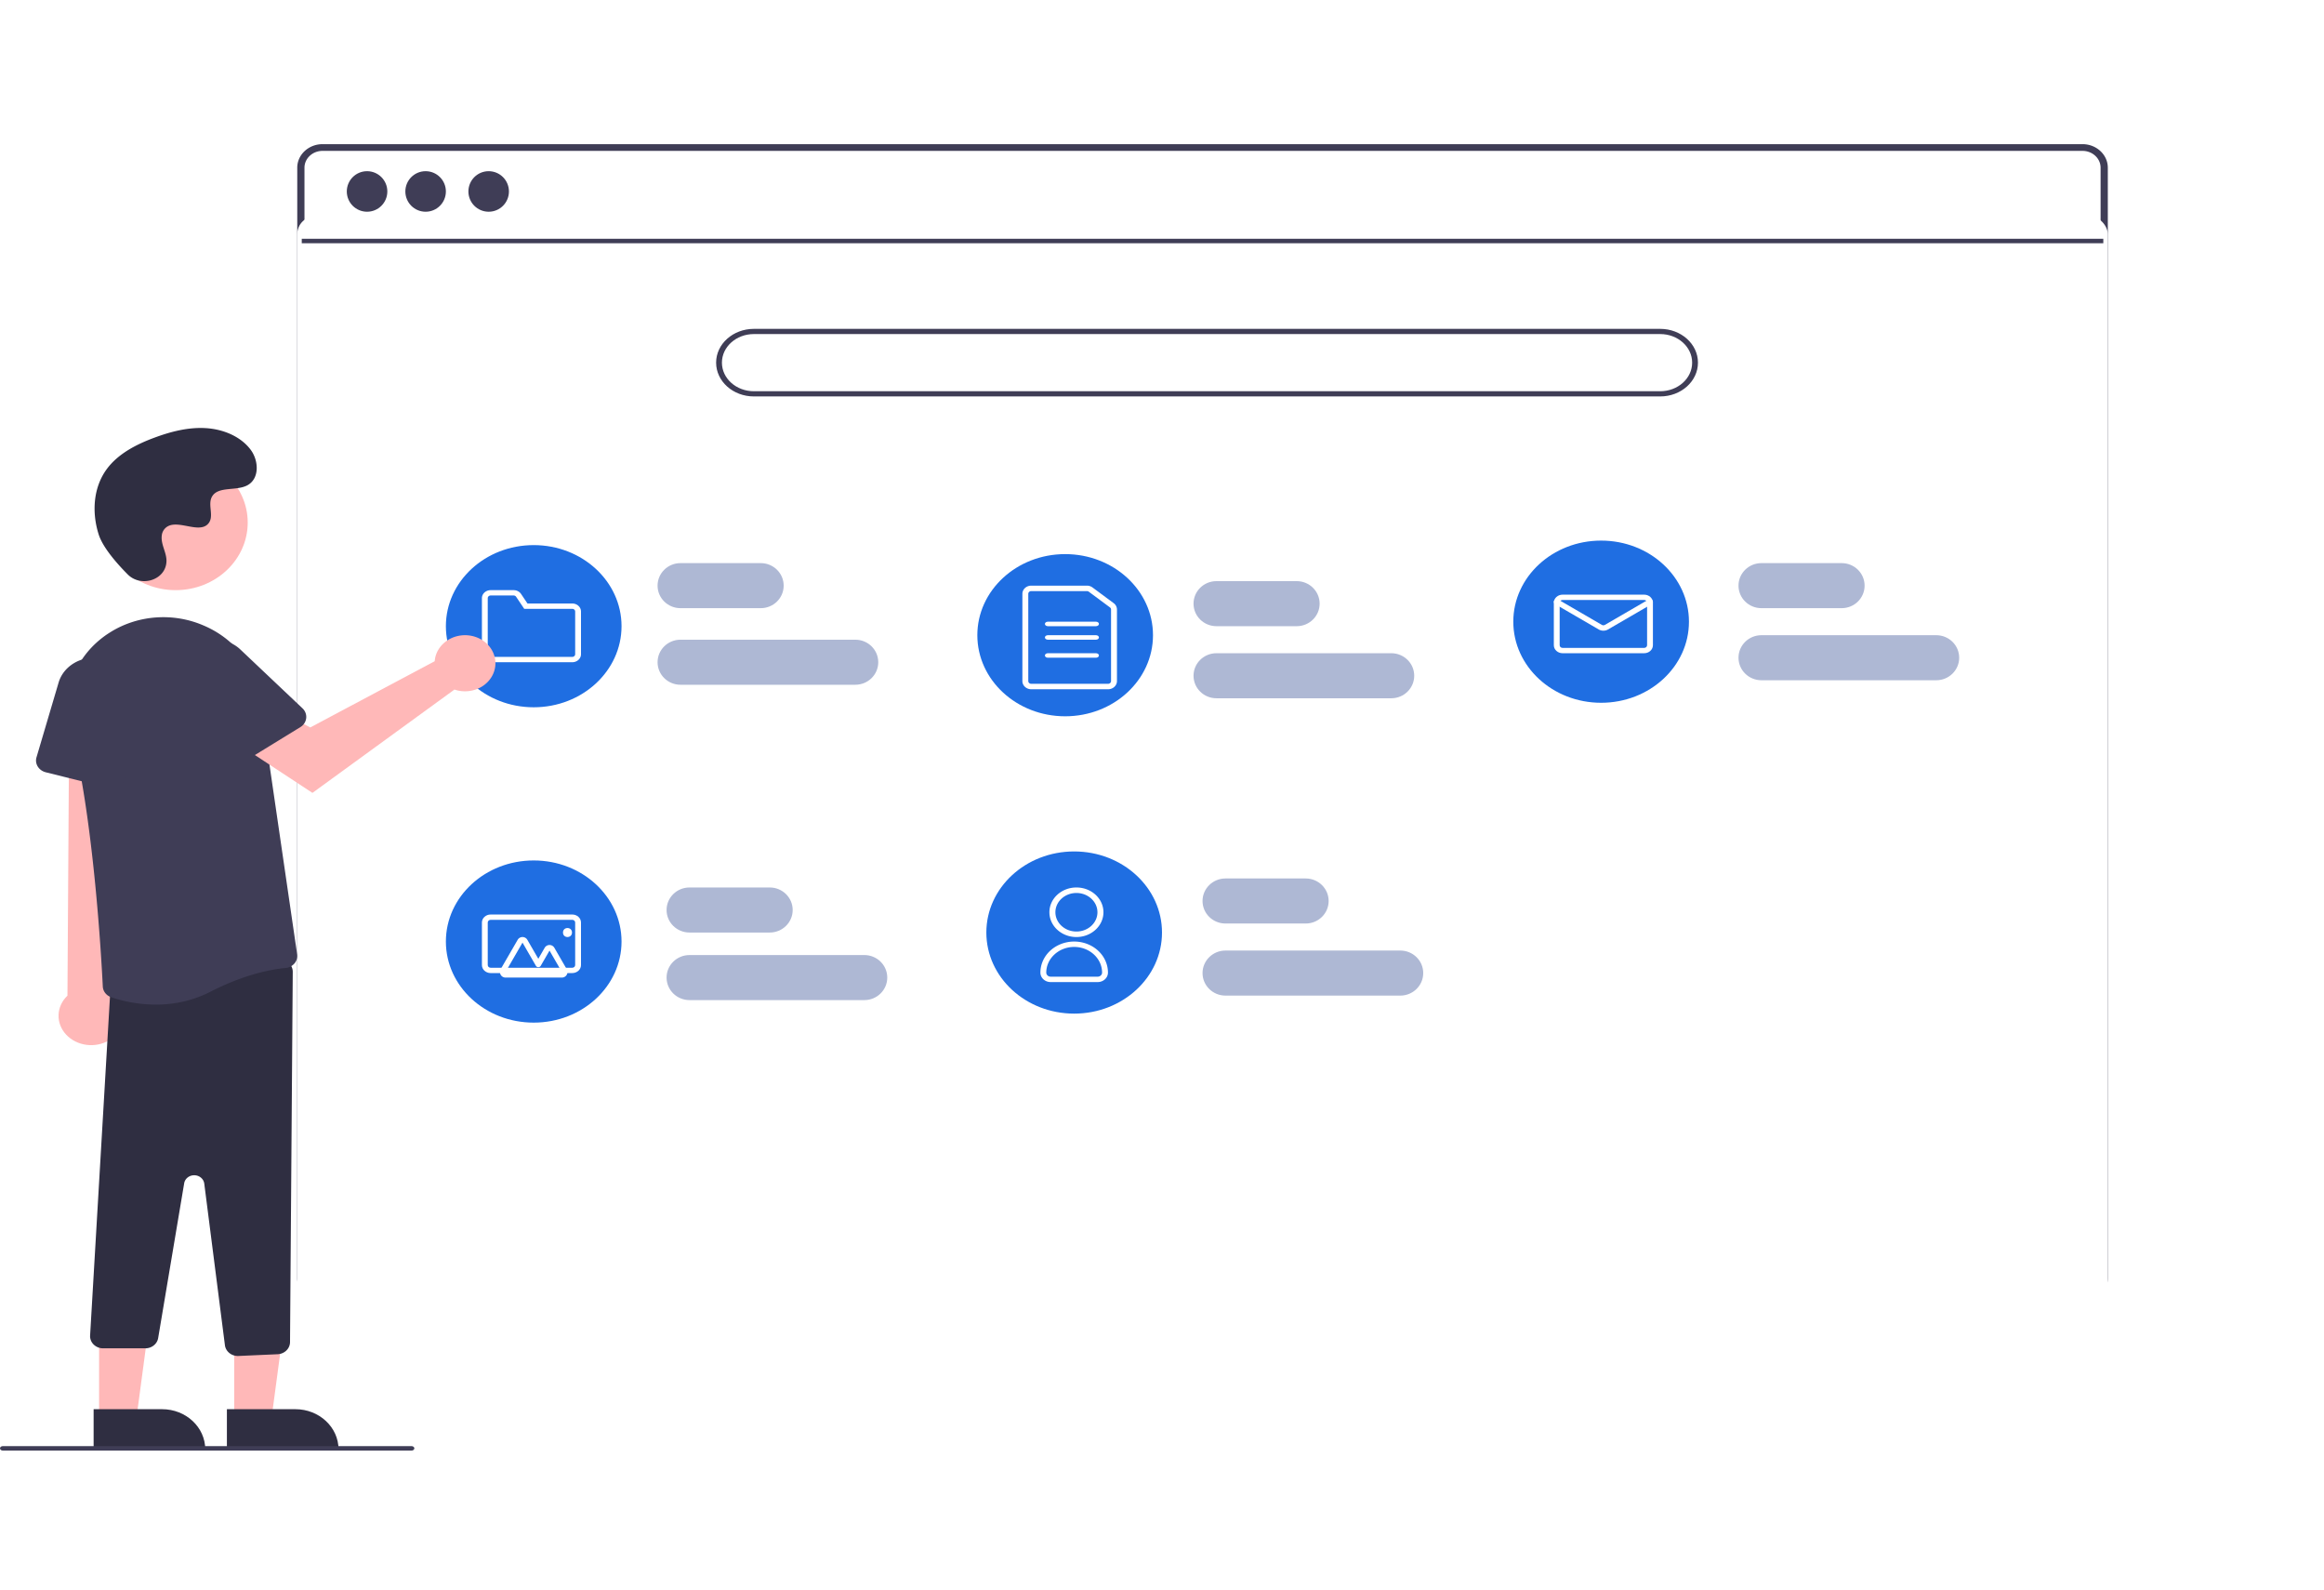 <svg width="516" height="353" viewBox="0 0 516 353" fill="none" xmlns="http://www.w3.org/2000/svg"><path fill-rule="evenodd" clip-rule="evenodd" d="M71.614 32H462.38c3.101 0 5.617 2.34 5.62 5.227v246.546a4.79 4.79 0 0 1-.425 1.984 4.818 4.818 0 0 1-.804 1.265 1.2 1.2 0 0 1-.123.144c-1.065 1.164-2.625 1.834-4.268 1.834H71.613c-3.099-.003-5.61-2.341-5.613-5.227V37.227c.003-2.886 2.514-5.224 5.614-5.227zm394.12 253.823a3.52 3.52 0 0 0 .663-2.05V37.227c-.003-2.064-1.801-3.735-4.017-3.734H71.613c-2.213.002-4.007 1.672-4.01 3.734v246.546c.003 2.062 1.797 3.732 4.01 3.734H462.38a4.207 4.207 0 0 0 1.835-.413 4.064 4.064 0 0 0 1.519-1.271z" fill="#3F3D56"/><rect x="66" y="32" width="402" height="257" rx="4" fill="#fff" filter="url(#a)"/><path fill="#3F3D56" d="M67 53h400v1H67z"/><circle cx="81.5" cy="42.5" r="4.5" fill="#3F3D56"/><circle cx="94.5" cy="42.5" r="4.5" fill="#3F3D56"/><circle cx="108.5" cy="42.5" r="4.5" fill="#3F3D56"/><path fill-rule="evenodd" clip-rule="evenodd" d="M167.385 88h201.23c4.631 0 8.385-3.358 8.385-7.5 0-4.142-3.754-7.5-8.385-7.5h-201.23c-4.631 0-8.385 3.358-8.385 7.5 0 4.142 3.754 7.5 8.385 7.5zm-7.095-7.5c0-3.505 3.176-6.346 7.095-6.346h201.23c3.919 0 7.095 2.841 7.095 6.346s-3.176 6.346-7.095 6.346h-201.23c-3.919 0-7.095-2.841-7.095-6.346z" fill="#3F3D56"/><path d="M168.909 135h-17.818c-2.812 0-5.091-2.239-5.091-5s2.279-5 5.091-5h17.818c2.812 0 5.091 2.239 5.091 5s-2.279 5-5.091 5zM189.909 152h-38.818c-2.812 0-5.091-2.239-5.091-5s2.279-5 5.091-5h38.818c2.812 0 5.091 2.239 5.091 5s-2.279 5-5.091 5zM170.909 207h-17.818c-2.812 0-5.091-2.239-5.091-5s2.279-5 5.091-5h17.818c2.812 0 5.091 2.239 5.091 5s-2.279 5-5.091 5zM191.909 222h-38.818c-2.812 0-5.091-2.239-5.091-5s2.279-5 5.091-5h38.818c2.812 0 5.091 2.239 5.091 5s-2.279 5-5.091 5zM289.909 205h-17.818c-2.812 0-5.091-2.239-5.091-5s2.279-5 5.091-5h17.818c2.812 0 5.091 2.239 5.091 5s-2.279 5-5.091 5zM310.909 221h-38.818c-2.812 0-5.091-2.239-5.091-5s2.279-5 5.091-5h38.818c2.812 0 5.091 2.239 5.091 5s-2.279 5-5.091 5zM287.909 139h-17.818c-2.812 0-5.091-2.239-5.091-5s2.279-5 5.091-5h17.818c2.812 0 5.091 2.239 5.091 5s-2.279 5-5.091 5zM308.909 155h-38.818c-2.812 0-5.091-2.239-5.091-5s2.279-5 5.091-5h38.818c2.812 0 5.091 2.239 5.091 5s-2.279 5-5.091 5zM408.909 135h-17.818c-2.812 0-5.091-2.239-5.091-5s2.279-5 5.091-5h17.818c2.812 0 5.091 2.239 5.091 5s-2.279 5-5.091 5zM429.909 151h-38.818c-2.812 0-5.091-2.239-5.091-5s2.279-5 5.091-5h38.818c2.812 0 5.091 2.239 5.091 5s-2.279 5-5.091 5z" fill="#AEB8D4"/><ellipse cx="118.5" cy="139" rx="19.5" ry="18" fill="#1F6EE2"/><path fill-rule="evenodd" clip-rule="evenodd" d="M108.941 147h18.118c1.071-.001 1.94-.796 1.941-1.778v-9.481c-.001-.982-.87-1.777-1.941-1.778h-9.942l-1.422-2.117c-.352-.528-.979-.848-1.653-.846h-5.101c-1.071.001-1.94.796-1.941 1.778v12.444c.001.982.87 1.777 1.941 1.778zm-.647-14.222c.001-.327.29-.592.647-.593h5.101a.658.658 0 0 1 .551.282l1.801 2.681h10.665c.357.001.646.266.647.593v9.481c-.001.327-.29.592-.647.593h-18.118c-.357-.001-.646-.266-.647-.593v-12.444z" fill="#fff"/><ellipse cx="236.5" cy="141" rx="19.5" ry="18" fill="#1F6EE2"/><path fill-rule="evenodd" clip-rule="evenodd" d="M228.969 153h17.062c1.087-.001 1.968-.813 1.969-1.816v-15.886a1.757 1.757 0 0 0-.736-1.415l-4.699-3.483a2.079 2.079 0 0 0-1.233-.4h-12.363c-1.087.001-1.968.813-1.969 1.816v19.368c.001 1.003.882 1.815 1.969 1.816zm-.657-21.184c.001-.334.295-.605.657-.605h12.363c.149 0 .294.047.411.133l4.699 3.483a.581.581 0 0 1 .245.471v15.886c0 .334-.294.605-.656.605h-17.062c-.362 0-.656-.271-.657-.605v-19.368z" fill="#fff"/><path d="M243.333 139h-10.666c-.369 0-.667-.224-.667-.5s.298-.5.667-.5h10.666c.369 0 .667.224.667.5s-.298.5-.667.5zM243.333 142h-10.666c-.369 0-.667-.224-.667-.5s.298-.5.667-.5h10.666c.369 0 .667.224.667.5s-.298.5-.667.5zM243.333 146h-10.666c-.369 0-.667-.224-.667-.5s.298-.5.667-.5h10.666c.369 0 .667.224.667.5s-.298.5-.667.5z" fill="#fff"/><ellipse cx="355.5" cy="138" rx="19.5" ry="18" fill="#1F6EE2"/><path fill-rule="evenodd" clip-rule="evenodd" d="M346.941 145h18.118c1.071-.001 1.94-.794 1.941-1.773v-9.454c-.001-.979-.87-1.772-1.941-1.773h-18.118c-1.071.001-1.94.794-1.941 1.773v9.454c.001.979.87 1.772 1.941 1.773zm-.647-11.227c0-.326.29-.591.647-.591h18.118c.357 0 .647.265.647.591v9.454c0 .326-.29.591-.647.591h-18.118c-.357 0-.647-.265-.647-.591v-9.454z" fill="#fff"/><path d="M356 140c-.364 0-.72-.094-1.029-.272l-9.668-5.617a.576.576 0 0 1-.204-.828.675.675 0 0 1 .89-.192l9.668 5.616a.694.694 0 0 0 .686 0l9.668-5.616a.675.675 0 0 1 .89.192.576.576 0 0 1-.204.828l-9.668 5.617A2.053 2.053 0 0 1 356 140z" fill="#fff"/><ellipse cx="118.5" cy="209" rx="19.5" ry="18" fill="#1F6EE2"/><path fill-rule="evenodd" clip-rule="evenodd" d="M108.941 216h18.118c1.071-.001 1.94-.794 1.941-1.773v-9.454c-.001-.979-.87-1.772-1.941-1.773h-18.118c-1.071.001-1.94.794-1.941 1.773v9.454c.001.979.87 1.772 1.941 1.773zm-.647-11.227c0-.326.29-.591.647-.591h18.118c.357 0 .647.265.647.591v9.454c0 .326-.29.591-.647.591h-18.118c-.357 0-.647-.265-.647-.591v-9.454z" fill="#fff"/><path fill-rule="evenodd" clip-rule="evenodd" d="M112.244 217h12.512a1.241 1.241 0 0 0 1.077-1.862l-2.745-4.747a1.244 1.244 0 0 0-2.154 0l-1.41 2.439-2.434-4.209a1.245 1.245 0 0 0-2.154 0l-3.769 6.517a1.241 1.241 0 0 0 1.077 1.862zm9.767-5.988l2.745 4.747h-12.512l3.769-6.518 2.972 5.14a.623.623 0 0 0 1.078 0l1.948-3.369z" fill="#fff"/><circle cx="126" cy="207" r="1" fill="#fff"/><ellipse cx="238.5" cy="207" rx="19.5" ry="18" fill="#1F6EE2"/><path fill-rule="evenodd" clip-rule="evenodd" d="M233 202.5c0 3.038 2.686 5.5 6 5.5 3.312-.003 5.996-2.464 6-5.5 0-3.038-2.686-5.5-6-5.5s-6 2.462-6 5.5zm1.333 0c0-2.363 2.09-4.278 4.667-4.278 2.576.003 4.664 1.917 4.667 4.278 0 2.363-2.09 4.278-4.667 4.278s-4.667-1.915-4.667-4.278zM231 215.9c.002 1.159 1.023 2.099 2.283 2.1h10.434c1.26-.001 2.281-.941 2.283-2.1 0-2.465-1.429-4.743-3.75-5.976a8.072 8.072 0 0 0-7.5 0c-2.321 1.233-3.75 3.511-3.75 5.976zm1.304 0c.004-3.147 2.776-5.696 6.196-5.7 3.42.004 6.192 2.553 6.196 5.7-.001.497-.439.899-.979.9h-10.434c-.54-.001-.978-.403-.979-.9z" fill="#fff"/><path d="M52.001 316h8.131L64 287l-12 .001.001 28.999z" fill="#FFB8B8"/><path d="M75.167 321.748l-24.788.001v-8.938l15.21-.001c5.29 0 9.578 4.002 9.578 8.938z" fill="#2F2E41"/><path d="M22.001 316h8.131L34 287l-12 .001.001 28.999z" fill="#FFB8B8"/><path d="M45.574 321.748l-24.788.001v-8.938l15.21-.001c5.29 0 9.578 4.002 9.578 8.938z" fill="#2F2E41"/><path d="M24.203 230.941c1.793-1.037 2.983-2.735 3.25-4.637.267-1.902-.417-3.813-1.867-5.219L31 152l-15.596 1.36-.428 67.655c-2.52 2.401-2.644 6.116-.29 8.648 2.354 2.533 6.442 3.082 9.517 1.278z" fill="#FFB8B8"/><path d="M52.815 301c-1.465-.004-2.697-1.027-2.875-2.387l-4.586-35.876c-.133-1.044-1.07-1.837-2.194-1.856-1.124-.019-2.092.74-2.266 1.779l-5.776 34.35c-.217 1.32-1.433 2.293-2.86 2.288h-9.363a3.001 3.001 0 0 1-2.055-.801 2.621 2.621 0 0 1-.84-1.928l4.468-76.163c.004-1.34 1.06-2.474 2.48-2.66l34.74-4.718a3.035 3.035 0 0 1 2.319.639c.636.519.999 1.271.993 2.061l-.606 82.195c-.01 1.438-1.222 2.618-2.758 2.686l-8.684.387a2.109 2.109 0 0 1-.137.004z" fill="#2F2E41"/><path d="M34.593 223a31.446 31.446 0 0 1-9.877-1.624c-1.098-.373-1.845-1.319-1.893-2.398-.302-6.191-2.07-38.054-7.217-57.49-2.046-7.797 1.188-15.964 8.198-20.705.277-.184.559-.364.846-.541 6.053-3.719 13.761-4.277 20.368-1.474 6.825 2.819 11.579 8.703 12.562 15.545l8.393 57.521a2.535 2.535 0 0 1-.605 2.037 2.94 2.94 0 0 1-1.98 1.002c-2.909.268-8.94 1.308-16.66 5.267-3.712 1.899-7.891 2.883-12.135 2.86z" fill="#3F3D56"/><path d="M24.149 174.906l-13.97-3.473c-1.572-.392-2.5-1.878-2.076-3.321l4.91-16.605c1.09-3.683 5.037-6.019 9.147-5.411 4.11.608 7.057 3.962 6.828 7.773l-1.118 18.573c-.05.816-.498 1.567-1.22 2.046a3.176 3.176 0 0 1-2.501.418z" fill="#3F3D56"/><ellipse cx="39" cy="116" rx="16" ry="15" fill="#FFB8B8"/><path d="M96.672 145.804a5.79 5.79 0 0 0-.153.973l-27.64 14.7-6.717-3.565L55 166.556 69.372 176l31.531-22.935c2.634.899 5.595.201 7.438-1.751 1.843-1.953 2.184-4.754.855-7.034-1.329-2.28-4.049-3.565-6.833-3.226-2.783.338-5.049 2.23-5.69 4.75z" fill="#FFB8B8"/><path d="M66.705 161.393l-11.683 7.175c-1.316.806-3.074.452-3.93-.792l-9.83-14.335c-2.18-3.18-1.473-7.406 1.641-9.791 3.114-2.385 7.629-2.161 10.461.52l13.804 13.066c.606.574.906 1.376.816 2.183a2.674 2.674 0 0 1-1.279 1.974z" fill="#3F3D56"/><path d="M28.358 127.509c2.873 2.892 8.21 1.339 8.584-2.612a4.51 4.51 0 0 0-.006-.922c-.193-1.75-1.263-3.339-1.007-5.187.058-.46.24-.898.527-1.273 2.29-2.897 7.665 1.296 9.826-1.327 1.325-1.608-.233-4.14.784-5.938 1.342-2.372 5.318-1.202 7.81-2.501 2.774-1.445 2.608-5.466.782-7.912-2.226-2.983-6.13-4.574-9.986-4.804-3.855-.23-7.684.756-11.283 2.081-4.09 1.506-8.145 3.587-10.662 6.985-3.06 4.132-3.355 9.687-1.824 14.518.93 2.94 4.109 6.53 6.455 8.892z" fill="#2F2E41"/><path d="M91.352 322H.648c-.358 0-.648-.224-.648-.5s.29-.5.648-.5h90.704c.358 0 .648.224.648.5s-.29.5-.648.5z" fill="#3F3D56"/><defs><filter id="a" x="18" y="0" width="498" height="353" filterUnits="userSpaceOnUse" color-interpolation-filters="sRGB"><feFlood flood-opacity="0" result="BackgroundImageFix"/><feColorMatrix in="SourceAlpha" values="0 0 0 0 0 0 0 0 0 0 0 0 0 0 0 0 0 0 127 0"/><feOffset dy="16"/><feGaussianBlur stdDeviation="24"/><feColorMatrix values="0 0 0 0 0.113 0 0 0 0 0.127 0 0 0 0 0.167 0 0 0 0.12 0"/><feBlend in2="BackgroundImageFix" result="effect1_dropShadow"/><feBlend in="SourceGraphic" in2="effect1_dropShadow" result="shape"/></filter></defs></svg>